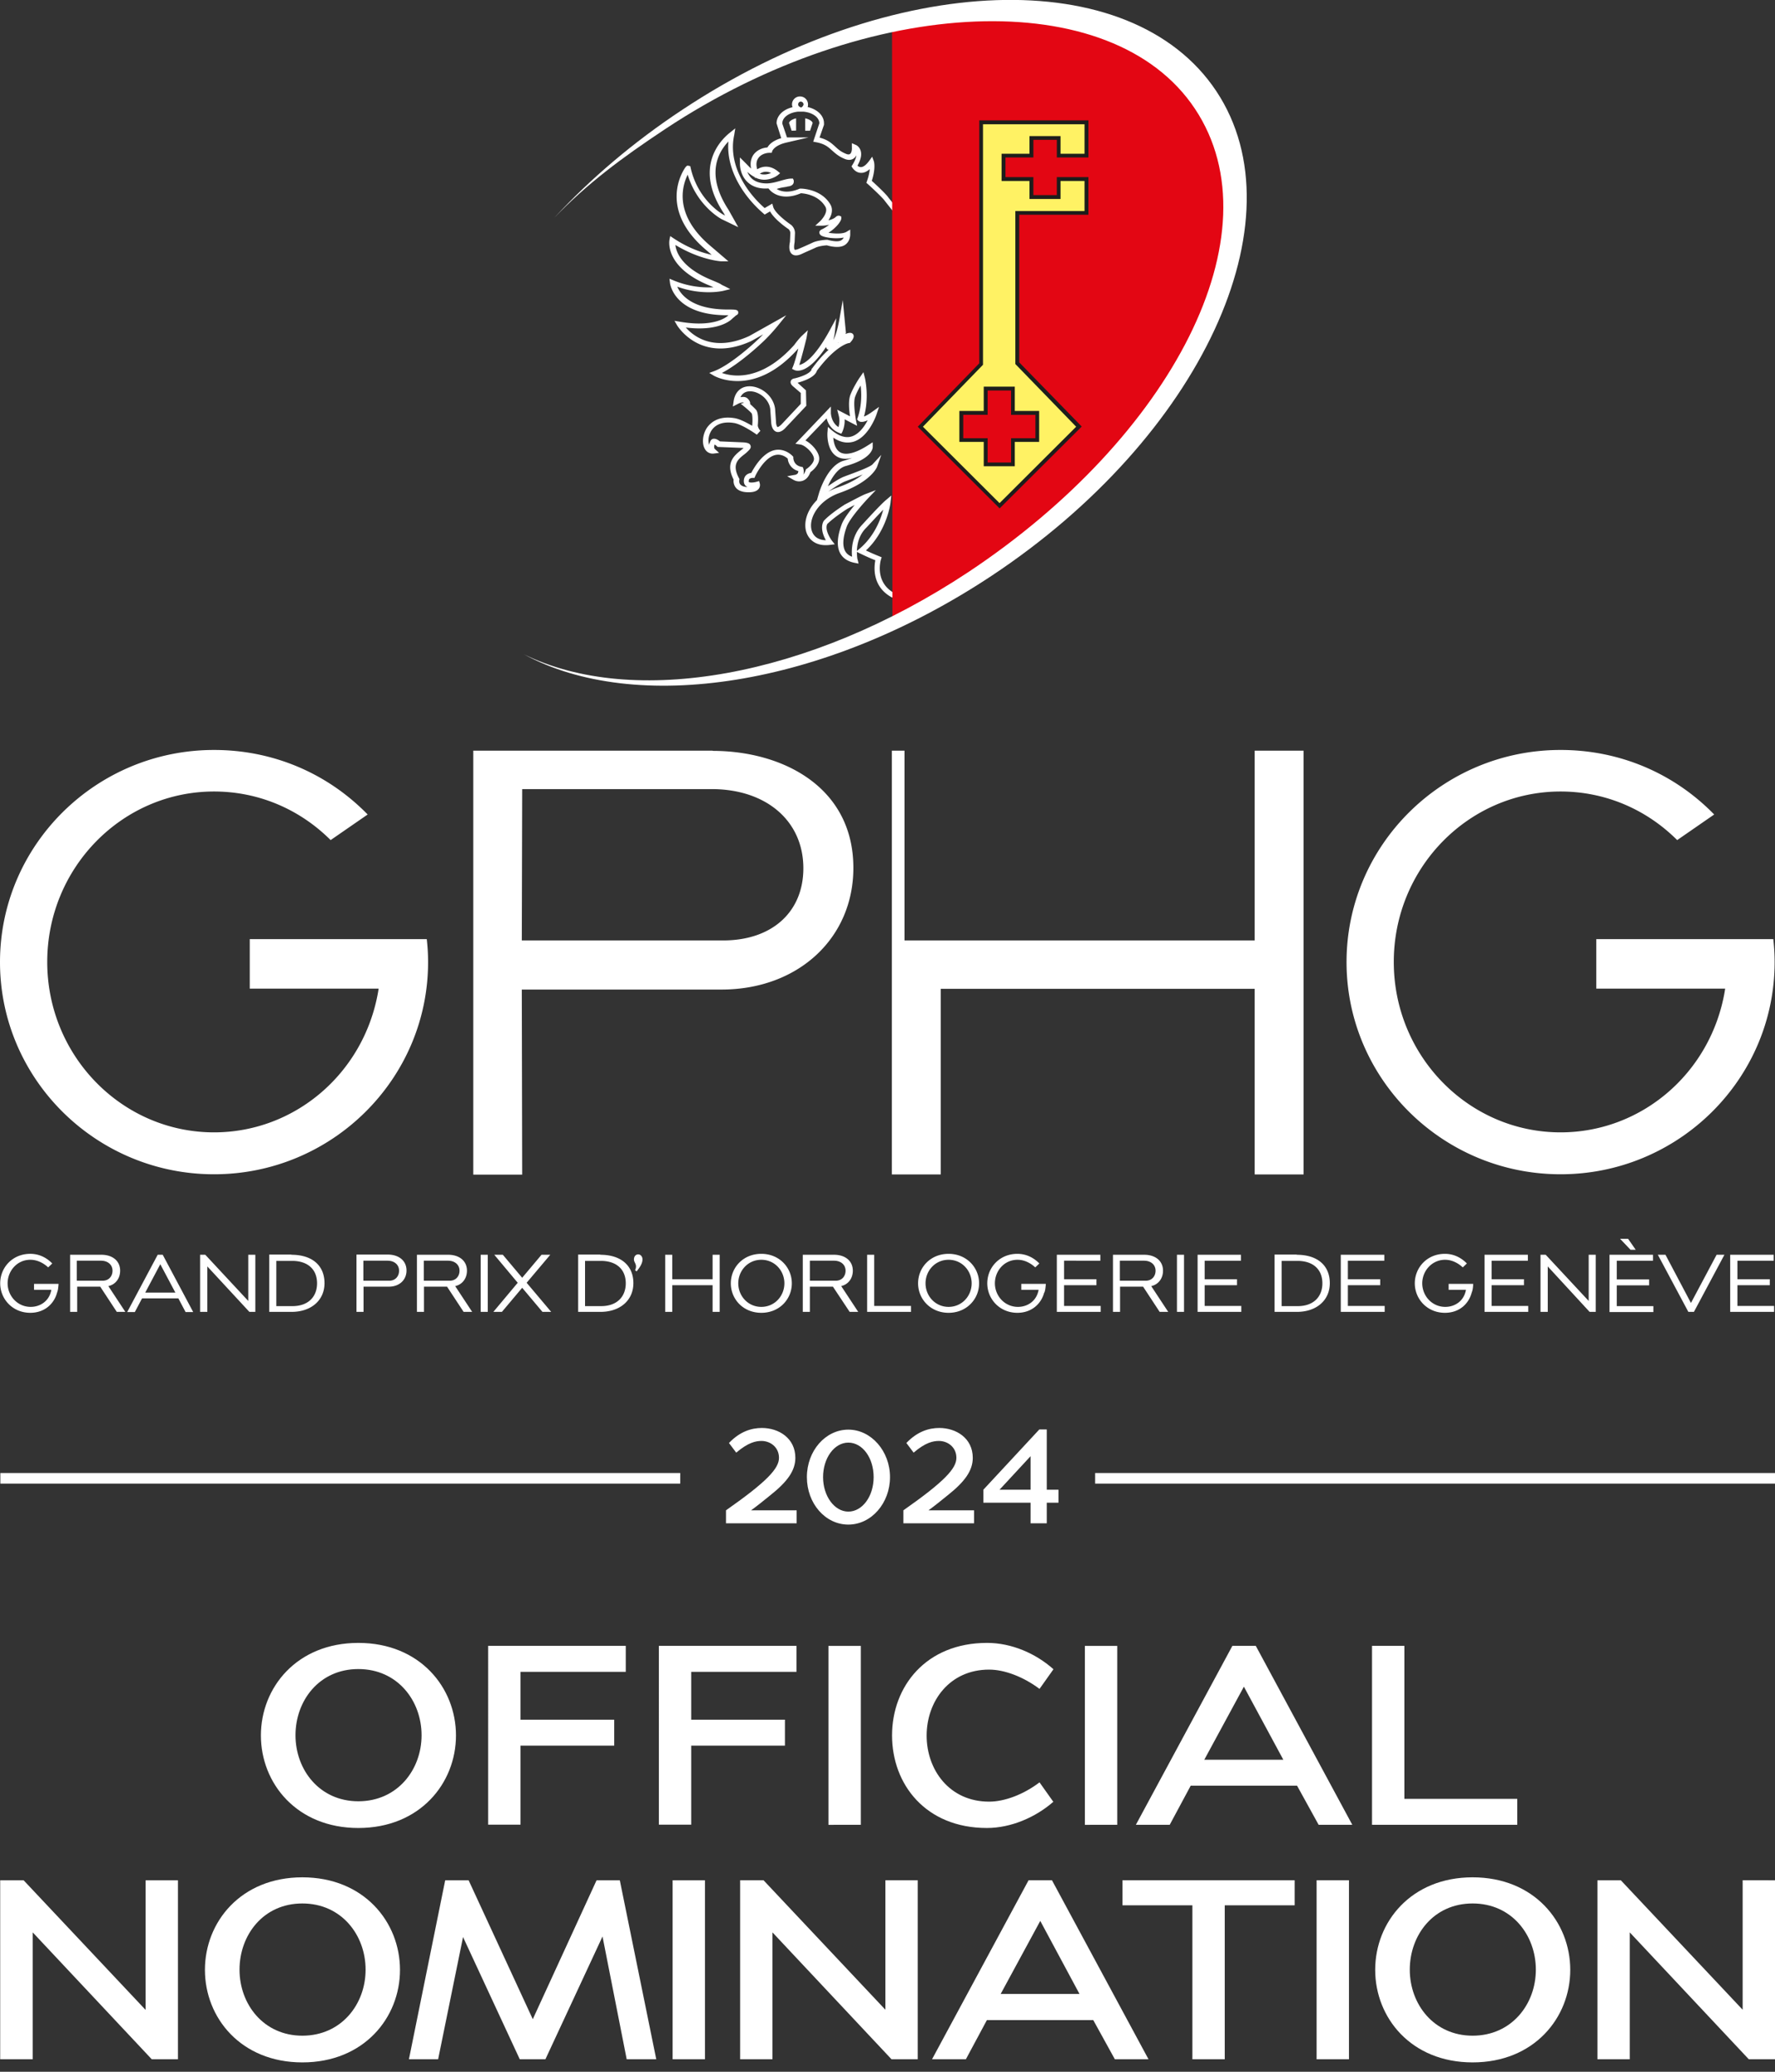 <svg width="150" height="175" fill="none" xmlns="http://www.w3.org/2000/svg"><rect width="100%" height="100%" fill="#333333" stroke="none"/><g clip-path="url(#clip0_395_1181)"><path d="M53.808 107.398l-.141-.109a.659.659 0 00.078-.314c0-.25-.172-.375-.172-.595 0-.219.125-.423.361-.423.204 0 .361.188.361.423 0 .392-.298.752-.487 1.003m-48.984 1.801c-.251.956-1.068 1.708-2.263 1.708-1.508 0-2.545-1.175-2.545-2.491s1.021-2.491 2.545-2.491c.755 0 1.383.329 1.855.815l-.346.329c-.408-.376-.927-.642-1.509-.642-1.115 0-1.917.94-1.917 1.989 0 1.05.817 1.99 1.949 1.99.833 0 1.587-.517 1.744-1.442H2.876v-.501H4.95c-.031.407-.063.58-.126.736zm3.851-1.002c.518 0 .833-.376.833-.846 0-.502-.393-.846-.975-.846H6.49v1.692h2.185zm.471.438l1.446 2.193h-.723l-1.399-2.13H6.522v2.13h-.597v-4.824H8.58c.865 0 1.572.469 1.572 1.347 0 .642-.377 1.159-.99 1.3m3.111.548h2.546l-1.273-2.397-1.273 2.397zm1.053-3.195h.425l2.577 4.84h-.644l-.613-1.159h-3.065l-.613 1.159h-.644l2.577-4.84zm7.654 3.9v-3.9h.597v4.824h-.503l-3.552-3.838v3.838h-.613v-4.824h.44l3.63 3.9zm2.372-3.399v3.838h1.352c1.399 0 2.09-.846 2.09-1.927 0-1.191-.801-1.895-2.106-1.895h-1.335v-.016zm1.273-.501c1.792 0 2.798.939 2.798 2.396 0 1.457-1.132 2.428-2.782 2.428h-1.886v-4.84h1.87v.016zm8.267 2.193c.518 0 .832-.376.832-.846 0-.502-.392-.846-.974-.846h-2.043v1.692h2.185zm-2.17.501v2.13h-.596v-4.84h2.656c.864 0 1.571.47 1.571 1.347 0 .815-.629 1.363-1.477 1.363h-2.153zm7.277-.501c.519 0 .833-.376.833-.846 0-.502-.393-.846-.974-.846h-2.043v1.692h2.184zm.456.438l1.446 2.193h-.723l-1.399-2.13H35.83v2.13h-.597v-4.824h2.656c.864 0 1.572.469 1.572 1.347 0 .642-.378 1.159-.99 1.3m2.152 2.177h.598v-4.824h-.598v4.824zm3.505-2.882l1.634-1.942h.739l-1.996 2.365 2.074 2.459h-.738l-1.713-2.036-1.713 2.036h-.723l2.059-2.459-1.98-2.365h.722l1.635 1.942zm5.312-1.441v3.838h1.351c1.399 0 2.09-.846 2.09-1.927 0-1.191-.801-1.895-2.106-1.895H49.44v-.016zm1.288-.501c1.776 0 2.797.939 2.797 2.396 0 1.457-1.131 2.428-2.781 2.428h-1.886v-4.84h1.87v.016zm6.082 2.067h3.41v-2.067h.597v4.824h-.597v-2.255h-3.41v2.255h-.597v-4.824h.597v2.067zm7.527 2.335c1.132 0 1.949-.925 1.949-1.99s-.817-1.989-1.949-1.989c-1.131 0-1.948.924-1.948 1.989s.817 1.99 1.948 1.99zm0-4.481c1.525 0 2.578 1.16 2.578 2.491 0 1.332-1.038 2.491-2.578 2.491-1.54 0-2.577-1.159-2.577-2.491 0-1.331 1.037-2.491 2.577-2.491zm6.286 2.272c.519 0 .833-.376.833-.846 0-.502-.393-.846-.974-.846h-2.043v1.692h2.184zm.456.438l1.446 2.193h-.723l-1.414-2.13h-1.949v2.13h-.597v-4.824h2.656c.864 0 1.571.469 1.571 1.347 0 .642-.377 1.159-.99 1.3m2.797 1.676h3.112v.501h-3.709v-4.824h.597v4.323zm6.286.079c1.132 0 1.95-.925 1.95-1.99s-.818-1.989-1.95-1.989c-1.131 0-1.948.924-1.948 1.989s.817 1.99 1.948 1.99zm0-4.481c1.525 0 2.578 1.16 2.578 2.491 0 1.332-1.053 2.491-2.578 2.491-1.524 0-2.577-1.159-2.577-2.491 0-1.331 1.037-2.491 2.578-2.491zm8.078 3.274c-.251.956-1.069 1.708-2.263 1.708-1.509 0-2.546-1.175-2.546-2.491s1.022-2.491 2.546-2.491c.754 0 1.383.329 1.854.815l-.345.329c-.409-.376-.928-.642-1.493-.642-1.132 0-1.917.94-1.917 1.989 0 1.05.817 1.99 1.948 1.99.833 0 1.587-.517 1.745-1.442h-1.462v-.501h2.074c-.031.407-.063.58-.125.736m1.665-2.694v1.566h2.735v.502H89.92v1.754h3.096v.501H89.31v-4.824h3.677v.501H89.92zm6.899 1.692c.519 0 .833-.376.833-.846 0-.502-.393-.846-.974-.846h-2.043v1.692h2.184zm.456.438l1.446 2.193h-.723l-1.399-2.13h-1.948v2.13h-.598v-4.824h2.656c.865 0 1.572.469 1.572 1.347 0 .642-.377 1.159-.99 1.3m2.168 2.177h.598v-4.824h-.598v4.824zm2.342-4.323v1.566h2.734v.502h-2.734v1.754h3.096v.501h-3.693v-4.824h3.661v.501h-3.064zm6.506 0v3.838h1.352c1.398 0 2.09-.846 2.09-1.927 0-1.191-.802-1.895-2.106-1.895h-1.336v-.016zm1.273-.501c1.792 0 2.797.939 2.797 2.396 0 1.457-1.131 2.428-2.781 2.428h-1.886v-4.84h1.87v.016zm4.322.501v1.566h2.734v.502h-2.734v1.754h3.111v.501h-3.709v-4.824h3.678v.501h-3.08zm10.466 2.694c-.252.956-1.053 1.708-2.263 1.708-1.509 0-2.546-1.175-2.546-2.491s1.022-2.491 2.546-2.491c.754 0 1.383.329 1.854.815l-.345.329c-.409-.376-.928-.642-1.493-.642-1.116 0-1.933.94-1.933 1.989 0 1.05.817 1.99 1.948 1.99.833 0 1.588-.517 1.745-1.442h-1.462v-.501h2.075c-.016.407-.063.58-.126.736zm1.681-2.694v1.566h2.735v.502h-2.735v1.754h3.096v.501h-3.693v-4.824h3.662v.501h-3.065zm8.204 3.399v-3.9h.597v4.824h-.519l-3.536-3.838v3.838h-.613v-4.824h.44l3.631 3.9zm3.96-4.323h-.425l-.88-.925h.676l.644.925h-.015zm-1.587.924v1.582h2.734v.501h-2.734v1.755h3.095v.501h-3.708v-4.84h3.677v.501h-3.064zm3.472-.501h.645l2.153 4.072 2.168-4.072h.66l-2.577 4.824h-.471l-2.578-4.824zm6.727.501v1.566h2.734v.502h-2.734v1.754h3.095v.501h-3.708v-4.824h3.677v.501h-3.064zm-85.71-27.053h-17.02l.032-12.783h15.998c4.636 0 7.763 2.694 7.763 6.689 0 3.697-2.656 6.094-6.773 6.094zM60.22 63.41H39.995v35.81h4.133l-.032-15.633h16.878c6.46 0 11.142-4.324 11.142-10.276 0-6.83-5.971-9.885-11.896-9.885v-.016zm49.942 35.796V63.41h-4.133v16.026H76.438V63.41h-1.069v35.795h4.133v-15.68h26.527v15.68h4.133zm39.696-19.879h-14.96v4.183h10.89l-.047.297c-1.21 6.861-7.04 11.843-13.861 11.843-7.778 0-14.096-6.454-14.096-14.396 0-7.942 6.318-14.396 14.096-14.396 3.709 0 7.198 1.457 9.854 4.104l3.127-2.162c-3.441-3.524-8.046-5.451-12.981-5.451-9.979 0-18.088 8.036-18.088 17.92 0 9.885 8.125 17.921 18.088 17.921 9.964 0 18.088-8.036 18.088-17.92 0-.596-.031-1.222-.11-1.927v-.016zm-113.792 0h-14.96v4.183h10.89l-.047.297c-1.21 6.861-7.04 11.843-13.861 11.843-7.779 0-14.096-6.454-14.096-14.396 0-7.942 6.317-14.396 14.096-14.396 3.709 0 7.197 1.457 9.853 4.104L31.07 68.8c-3.442-3.524-8.046-5.451-12.981-5.451C8.109 63.349 0 71.385 0 81.269 0 91.154 8.125 99.19 18.088 99.19c9.963 0 18.088-8.036 18.088-17.92 0-.596-.031-1.222-.11-1.927v-.016zM75.95 50.504l-.565-.032c-1.697-.908-1.524-2.569-1.414-3.148-.755-.298-1.29-.58-1.305-.58l-.251-.125c0 .391.047.658.063.658l.078.329-.33-.063c-.566-.11-.974-.376-1.21-.783-.408-.72-.157-1.74.11-2.46.173-.47.676-1.128 1.1-1.644-.251.125-.487.25-.628.328-1.242.8-1.666 1.27-1.682 1.27-.236.438.204 1.174.393 1.425l.236.297-.377.047c-1.258.173-1.886-.5-2.06-1.19-.188-.799.127-1.786.928-2.585l.189-.642c.031-.094.707-2.319 2.09-2.694.267-.079.503-.157.707-.235-.519.125-.943.094-1.289-.11-.911-.533-.817-2.02-.801-2.084l.031-.422.33.282c.597.5 1.163.673 1.65.532.645-.188 1.116-.861 1.383-1.378-.518.25-.738.11-.817.015l-.079-.094.048-.125c.361-1.05.33-2.1.251-2.726a5.643 5.643 0 00-.456.925c-.188.485 0 1.613.063 2.02l.094.455-1.052-.549c.031.596-.189 1.034-.189 1.05l-.094.172-.189-.078c-.676-.266-.943-.815-1.053-1.222l-1.791 1.864c.518.266 1.1.909 1.163 1.441.063.596-.535 1.097-.739 1.238-.141.376-.346.61-.629.72a.937.937 0 01-.785-.062l-.55-.314.612-.11a.403.403 0 00.283-.14.416.416 0 00.047-.188 1.196 1.196 0 01-.895-1.05c-.157-.14-.66-.517-1.289-.219-.849.392-1.461 1.692-1.461 1.707l-.063.141h-.157s-.267 0-.315.173c0 .047-.031.14 0 .172.095.078.44.047.645-.016l.22-.062.063.219s.062.25-.11.454c-.189.22-.535.298-1.038.267-.424-.032-.738-.173-.911-.423a.916.916 0 01-.157-.643c-.723-1.41.063-2.036.628-2.49.079-.063.142-.11.22-.173 0 0-.125-.015-.22-.015l-1.98-.079-.063-.062s-.125-.11-.188-.141c-.095.25 0 .36.015.376l.362.329-.487.062a.752.752 0 01-.707-.376c-.283-.47-.205-1.253.172-1.817.283-.391.928-1.034 2.342-.799.456.079 1.037.392 1.477.643v-.047c.047-.439.016-.909-.047-1.003-.173-.204-.581-.533-.597-.548l-.33-.267.267-.078c-.063-.078-.346 0-.534.11l-.393.203.063-.438c.11-.783.613-1.269 1.351-1.269.912 0 1.996.752 2.153 1.895l.079 1.128c0 .204.078.408.141.423 0 0 .126-.031.33-.235l1.619-1.723v-.924l-.582-.501c-.078-.063-.33-.251-.267-.486.047-.172.22-.235.362-.25 1.288-.33 1.398-.721 1.398-.737v-.063l.047-.03c.52-.706.99-1.223 1.4-1.583-.032 0-.064-.016-.095-.031-.079-.047-.11-.126-.126-.204-1.587 2.397-2.561 2.005-2.687 1.942l-.189-.094.079-.188c.11-.25.314-.955.456-1.55 0 .015-.016.031-.016.031-3.756 4.23-7.088 2.303-7.12 2.287l-.392-.235.424-.156c1.462-.564 3.583-2.554 3.6-2.585.188-.157.36-.345.533-.517l-1.005.564c-4.275 1.958-6.223-1.27-6.255-1.3l-.236-.408.472.079c3.08.532 4.07-.533 4.086-.549h-.11c-4.432 0-4.81-2.6-4.825-2.71l-.047-.376.346.141a7.691 7.691 0 003.378.58c-.11-.047-.25-.11-.44-.188-3.677-1.535-3.3-3.713-3.284-3.807l.063-.329.283.188c1.32.878 2.498 1.238 3.221 1.395l-.377-.33c-3.457-2.866-2.624-5.576-2.106-6.61.33-.642.425-.61.535-.58l.141.032.031.14c.63 2.805 2.766 3.964 2.782 3.964l.126.063-.126-.22c-2.546-3.853-.251-6.14.503-6.751l.487-.392-.094.58c-.519 2.412.959 4.746 2.577 6.156l.644-.376.079.282c.141.501 1.147 1.269 1.524 1.52.047.047.315.282.315.689l-.032.767c-.078.439-.031.596 0 .627.016.016.11.047.409-.094l.078-.031s.723-.314 1.116-.502c.456-.172 1.069-.203 1.1-.203h.079c.314.094.896.203 1.147.047a.525.525 0 00.22-.235c-.676.14-1.634 0-1.902-.173-.14-.094-.157-.203-.157-.266 0-.047.032-.157.173-.235.252-.11.472-.266.66-.407-.33.078-.597.078-.628.078h-.55l.408-.376s.755-.72.44-1.237c-.597-1.003-1.807-1.113-2.058-1.128-1.76.752-2.593-.235-2.625-.267l-.126-.14c-.785.062-1.398-.157-1.822-.596-.598-.61-.582-1.457-.582-1.488V13.3l.44.44c.189.187.346.36.503.5-.11-.532.031-.893.173-1.128.298-.438.785-.626 1.21-.657.11-.204.408-.564 1.163-.784l-.393-1.253c0-.642.55-1.175 1.351-1.363a.628.628 0 01-.047-.235.67.67 0 01.676-.673.67.67 0 01.676.673c0 .079 0 .157-.032.22.817.188 1.383.72 1.383 1.378v.126l-.377 1.08c.692.173 1.006.47 1.32.752.236.22.456.423.865.595.125.063.298.11.392.032.142-.094.173-.407.157-.548v-.36l.315.14c.031 0 .314.141.424.486.11.345.016.768-.267 1.269a.4.4 0 00.283.125c.22 0 .456-.188.723-.548l.235-.33.142.377s.188.548-.173 1.66c.519.47 1.257 1.175 1.414 1.426l.817 1.018v32.755l.048.032zm-2.78-4.01c.266.125.675.313 1.146.5l.189.079-.063.204s-.566 1.832 1.069 2.788v-32.16l-.755-.956c-.078-.14-.801-.846-1.43-1.41l-.11-.093.047-.141c.157-.439.22-.784.236-1.019-.251.22-.518.33-.739.314-.455 0-.707-.408-.722-.423l-.079-.126.079-.125c.235-.376.314-.642.33-.815a.67.67 0 01-.236.282c-.204.141-.487.157-.817 0-.472-.203-.739-.454-.99-.673-.33-.298-.613-.564-1.352-.705l-.251-.047.518-1.55c0-.502-.581-.925-1.367-.988h-.424c-.77.079-1.336.486-1.336.987v.031l.393 1.16h1.823l-1.886.438c-1.006.235-1.179.705-1.179.705l-.047.157h-.173c-.314 0-.754.125-.974.47-.157.235-.188.548-.078.924.44-.282 1.084-.36 1.728.157l.204.172-.204.172s-.88.69-1.87.204l-.047.031-.031-.078a2.897 2.897 0 01-.613-.439c.063.173.172.345.314.502.299.313.754.47 1.32.47.377 0 .833-.126 1.21-.235.33-.094.629-.173.849-.173h.157l.063.141s.031.173-.032.282c-.063.126-.204.204-.393.235-.063 0-.141.032-.235.047-.205.032-.535.079-.77.173.298.188.927.407 1.948-.032h.095s1.697 0 2.483 1.332c.282.47.078.987-.158 1.347.205-.047.425-.125.582-.25.063-.063.204-.189.377-.126l.126.063v.156c0 .22-.425.8-1.085 1.206.456.079 1.195.126 1.525-.078l.314-.188v.36s.047.658-.503.972c-.471.266-1.257.062-1.461 0-.126 0-.598.047-.912.172-.157.078-1.053.47-1.147.517-.189.094-.613.282-.896.047-.22-.172-.283-.517-.173-1.034l.032-.736c0-.188-.142-.33-.142-.33-.125-.078-1.194-.814-1.571-1.503l-.456.266-.126-.11c-1.602-1.378-3.143-3.634-2.938-6.062-.912.956-1.917 2.836.015 5.78l.818 1.457-1.399-.673c-.094-.047-2.074-1.128-2.876-3.76-.471.956-1.21 3.415 1.996 6.078l1.446 1.238h-.629s-1.729-.094-3.85-1.379c.063.611.534 1.911 3.017 2.945.645.267.739.314.88.408.047.03.11.062.22.11l.519.266-.566.14s-1.729.44-3.913-.344c.283.658 1.242 1.927 4.259 1.927h.141c.535 0 .739.015.755.25 0 .032 0 .173-.173.235l-.33.282s-.975 1.128-3.929.752c.644.736 2.357 2.1 5.359.72l3.127-1.754-.707.878s-.707.877-1.446 1.535c-.079.078-1.807 1.692-3.284 2.46.943.328 3.347.72 6.113-2.366 0 0 .346-.486.66-.784l.487-.454-.11.658s-.377 1.535-.613 2.271c.377-.078 1.273-.532 2.593-2.96l.534-.987-.11 1.112s-.031.345-.141.736c.126-.235.33-.72.519-1.77l.282-1.613.268 2.773-.047.093.125-.046c.11-.032.393-.126.534.078.032.063.158.25-.235.673l-.063.063h-.079s-1.068.172-2.687 2.334c-.063.22-.33.658-1.634 1.018l.707.643.031 1.3-1.744 1.848c-.11.126-.456.47-.802.345-.377-.141-.424-.705-.424-.815l-.078-1.112c-.126-.877-.99-1.488-1.713-1.488-.236 0-.613.078-.802.501.236-.047.487-.047.66.172.126.142.173.282.157.408.142.125.362.329.488.47.235.25.188 1.018.157 1.331 0 0 0 .204.22.454l-.299.33s-1.194-.862-1.917-.987c-.849-.141-1.524.062-1.902.61-.282.424-.33.925-.204 1.238 0-.094.047-.204.094-.313a.331.331 0 01.252-.204c.204-.031.424.11.55.22l1.823.078c.44.015.707.062.77.282.078.219-.126.376-.283.532a2.699 2.699 0 01-.22.188c-.566.439-1.084.862-.487 2.005l.047.079v.078s-.063.204.063.376c.11.141.298.22.581.235h.032l-.142-.094c-.094-.094-.204-.266-.141-.58.078-.36.377-.485.613-.517.188-.36.785-1.41 1.618-1.801.849-.407 1.588.078 1.87.376l.063.063v.094s0 .626.676.752l.126.03.047.126s.078.267 0 .502c.078-.095.141-.22.204-.377v-.062l.079-.047c.188-.126.644-.517.613-.877-.047-.455-.739-1.113-1.148-1.175l-.424-.063 3.002-3.149v.549s.015.799.644 1.19c.063-.22.126-.58.016-.987l-.126-.485 1.084.564c-.078-.517-.157-1.332.032-1.817.251-.658.785-1.473.817-1.504l.283-.408.126.486s.392 1.613-.079 3.258c.141-.047.361-.156.707-.407l.566-.407-.22.658s-.644 1.91-1.949 2.287c-.55.156-1.116.047-1.697-.345.031.407.157.987.581 1.238.488.282 1.32.078 2.405-.627l.346-.22v.408c0 .094-.063.987-2.28 1.598-.706.188-1.225 1.065-1.508 1.707.425-.297.975-.658 1.336-.799.126-.047.283-.11.456-.172.628-.235 1.776-.658 1.98-.877l.739-.799-.362 1.018s-.471 1.253-3.159 2.193c-1.776.627-2.624 2.115-2.373 3.118.142.563.566.861 1.21.877-.22-.392-.487-1.065-.188-1.614.047-.062.487-.564 1.807-1.41.157-.078 1.414-.751 1.697-.861l.912-.345-.676.705s-1.462 1.551-1.776 2.35c-.236.642-.456 1.52-.141 2.1.126.218.314.375.581.469-.063-.58-.031-1.755.833-2.679.063-.062 1.556-1.723 2.059-2.13l.424-.36-.063.548c0 .11-.298 2.428-2.074 4.088h-.016zm1.492-3.462c-.629.642-1.493 1.597-1.509 1.597-.581.611-.723 1.363-.738 1.911l.204-.172c1.257-1.05 1.807-2.49 2.027-3.337h.016zm-1.76-2.945c-.314.125-.66.266-1.037.407-.173.062-.33.125-.456.172-.361.141-.99.564-1.414.862.235-.126.487-.251.77-.345 1.037-.36 1.697-.752 2.137-1.096zm-2.09-11.154v.031c.031-.015.063-.03.078-.047l-.062.032-.016-.016zm-6.6-14.255c.377.125.707.031.942-.063a.885.885 0 00-.942.063zm3.457-6.094c-.126 0-.22.11-.22.235 0 .079.047.157.11.188l.126.079.11-.063s.11-.125.11-.204a.241.241 0 00-.236-.235z" fill="#fff"/><path d="M75.385 2.381l.031 50.065s29.23-14.224 29.23-35.779C103.782-3.572 75.401 2.381 75.401 2.381" fill="#E30613"/><path d="M57.658 9.274c-4.148 2.741-7.778 5.843-10.827 9.132 2.813-2.913 5.673-5.044 9.382-7.503C73.405-.485 93.976-1.363 100.985 9.195c7.009 10.543-1.965 27.727-19.157 39.131-13.515 8.945-28.35 11.467-37.559 6.94 9.414 5.107 25.27 2.82 39.524-6.626 17.71-11.733 26.212-30.061 18.999-40.933C95.579-3.164 75.369-2.459 57.658 9.274z" fill="#fff"/><path d="M89.466 15.132v1.52h-2.31v-1.52h-2.358v-1.99h2.358v-1.487h2.31v1.488h2.357v-2.804h-8.91V30.75l-5.14 5.295 6.711 6.673 6.71-6.673-5.201-5.357V17.999h5.846v-2.867h-2.373zM85.6 32.834v2.052h2.058v2.287H85.6v2.052h-2.295v-2.052h-2.058v-2.287h2.058v-2.052H85.6z" fill="#FFF264"/><path d="M84.484 42.953l-.11-.11-6.82-6.798.11-.11 5.091-5.248v-20.52h9.225V13.3h-2.67v-1.49h-1.98v1.49h-2.36v1.66h2.358v1.52h1.98v-1.52h2.671v3.18h-5.846v12.47l5.28 5.42-.11.109-6.82 6.798v.016zm-6.49-6.908l6.474 6.454 6.475-6.454-5.139-5.295V17.827h5.846v-2.538h-2.027v1.52h-2.625v-1.52h-2.357v-2.303h2.357v-1.488h2.625v1.488h2.027v-2.49h-8.58v20.317l-.047.047-5.03 5.185zm7.763 3.337h-2.624v-2.053h-2.06v-2.616h2.06v-2.052h2.624v2.052h2.059v2.616h-2.059v2.053zm-2.294-.314h1.98v-2.052H87.5v-1.974h-2.058V32.99h-1.98v2.052h-2.06v1.974h2.06v2.052z" fill="#1D1D1B"/><path d="M68.455 11.044h-.409v-1.05c.362.079.597.25.629.392-.032.11-.142.407-.22.658zm-1.556 0c-.079-.251-.189-.549-.22-.658.016-.141.251-.313.597-.392v1.034M150 125.319H92.546v-.893H150v.893zm-92.53 0H.03v-.893h57.455v.893h-.016zm3.882 3.352v-1.096c3.488-2.444 4.478-3.54 4.478-4.433 0-.893-.722-1.426-1.477-1.426-.487 0-1.116.125-2.137.987l-.613-.815c.927-.971 1.901-1.268 2.782-1.268 1.43 0 2.828.861 2.828 2.522 0 1.081-.675 2.02-2.121 3.164-.503.407-1.037.846-1.619 1.269h3.85v1.096h-5.971zm10.34-7.911c1.933 0 3.52 1.818 3.52 4.011s-1.571 4.01-3.52 4.01-3.504-1.786-3.504-4.01c0-2.225 1.571-4.011 3.504-4.011zm0 6.924c1.179 0 2.137-1.284 2.137-2.913 0-1.629-.943-2.914-2.137-2.914s-2.137 1.316-2.137 2.914.958 2.913 2.137 2.913zm4.652.987v-1.096c3.489-2.444 4.479-3.54 4.479-4.433 0-.893-.723-1.426-1.478-1.426-.487 0-1.131.125-2.137.987l-.613-.815c.927-.971 1.902-1.268 2.782-1.268 1.43 0 2.829.861 2.829 2.522 0 1.081-.676 2.02-2.122 3.164-.503.407-1.037.846-1.619 1.269h3.85v1.096h-5.971zm12.116 0h-1.367v-1.739H83.1v-1.096l4.73-5.091h.629v5.091h.99v1.096h-.99v1.739zm-1.367-2.835v-2.835l-2.625 2.835h2.625zm-56.81 12.939c5.201 0 8.25 3.775 8.25 7.817 0 4.041-3.049 7.817-8.25 7.817-5.202 0-8.235-3.776-8.235-7.817 0-4.042 3.033-7.817 8.235-7.817zm0 13.378c3.3 0 5.343-2.663 5.343-5.577 0-2.913-2.027-5.592-5.343-5.592s-5.312 2.679-5.312 5.592c0 2.914 2.027 5.577 5.312 5.577zm10.969-13.127h11.63v2.193h-8.896v4.042h7.92v2.193h-7.92v6.673h-2.734V139.01v.016zm14.426 0h11.63v2.193h-8.895v4.042h7.92v2.193h-7.92v6.673h-2.734V139.01v.016zm17.067 15.116H70.01v-15.116h2.735v15.116zm16.281-1.958c-1.493 1.316-3.583 2.225-5.626 2.225-5.17 0-8.015-3.682-8.015-7.817 0-4.136 2.86-7.817 8.03-7.817 2.075 0 4.118.893 5.61 2.225l-1.178 1.66c-1.336-1.003-2.939-1.629-4.259-1.629-3.363 0-5.28 2.694-5.28 5.577 0 2.882 1.917 5.576 5.28 5.576 1.336 0 2.939-.626 4.259-1.629l1.179 1.661v-.032zm5.39 1.958H91.68v-15.116h2.735v15.116zm9.728-15.116h1.98l8.156 15.116h-2.845l-1.823-3.305h-8.989l-1.775 3.305h-2.86l8.156-15.116zm-2.358 9.618h6.664l-3.332-6.172-3.347 6.172h.015zm16.894 3.305h9.539v2.193h-12.273v-15.116h2.734v12.923zM12.305 169.776v-10.95h2.734v15.117h-2.216L2.766 163.228v10.715H.016v-15.117h1.98l10.309 10.95zm13.247-11.2c5.202 0 8.25 3.775 8.25 7.816 0 4.042-3.048 7.817-8.25 7.817-5.201 0-8.234-3.775-8.234-7.817 0-4.041 3.033-7.816 8.234-7.816zm0 13.377c3.3 0 5.344-2.663 5.344-5.576 0-2.914-2.028-5.593-5.344-5.593-3.315 0-5.311 2.679-5.311 5.593 0 2.913 2.027 5.576 5.311 5.576zm25.365-8.38l-4.825 10.37h-2.169L39.13 163.62l-2.105 10.323h-2.468l3.065-15.117h1.98l5.422 11.733 5.39-11.733h1.964l3.08 15.117H52.96l-2.043-10.37zm8.659 10.37H56.84v-15.117h2.735v15.117zm15.244-4.167v-10.95h2.734v15.117h-2.216L65.28 163.228v10.715h-2.734v-15.117h1.98l10.31 10.95h-.017zm12.1-10.95h1.98l8.156 15.117h-2.844l-1.823-3.306h-8.99l-1.775 3.306h-2.86l8.156-15.117zm-2.358 9.603h6.664l-3.316-6.172-3.347 6.172zm24.846-9.603v2.115h-5.909v13.002h-2.734v-13.002h-5.909v-2.115h14.552zm4.589 15.117h-2.735v-15.117h2.735v15.117zm10.45-15.367c5.202 0 8.251 3.775 8.251 7.816 0 4.042-3.049 7.817-8.251 7.817-5.201 0-8.234-3.775-8.234-7.817 0-4.041 3.033-7.816 8.234-7.816zm0 13.377c3.3 0 5.343-2.663 5.343-5.576 0-2.914-2.027-5.593-5.343-5.593s-5.311 2.679-5.311 5.593c0 2.913 2.027 5.576 5.311 5.576zm22.819-2.177v-10.95H150v15.117h-2.216l-10.057-10.715v10.715h-2.735v-15.117h1.98l10.309 10.95h-.015z" fill="#fff"/></g><defs><clipPath id="clip0_395_1181"><path fill="#fff" d="M0 0h150v174.194H0z"/></clipPath></defs></svg>